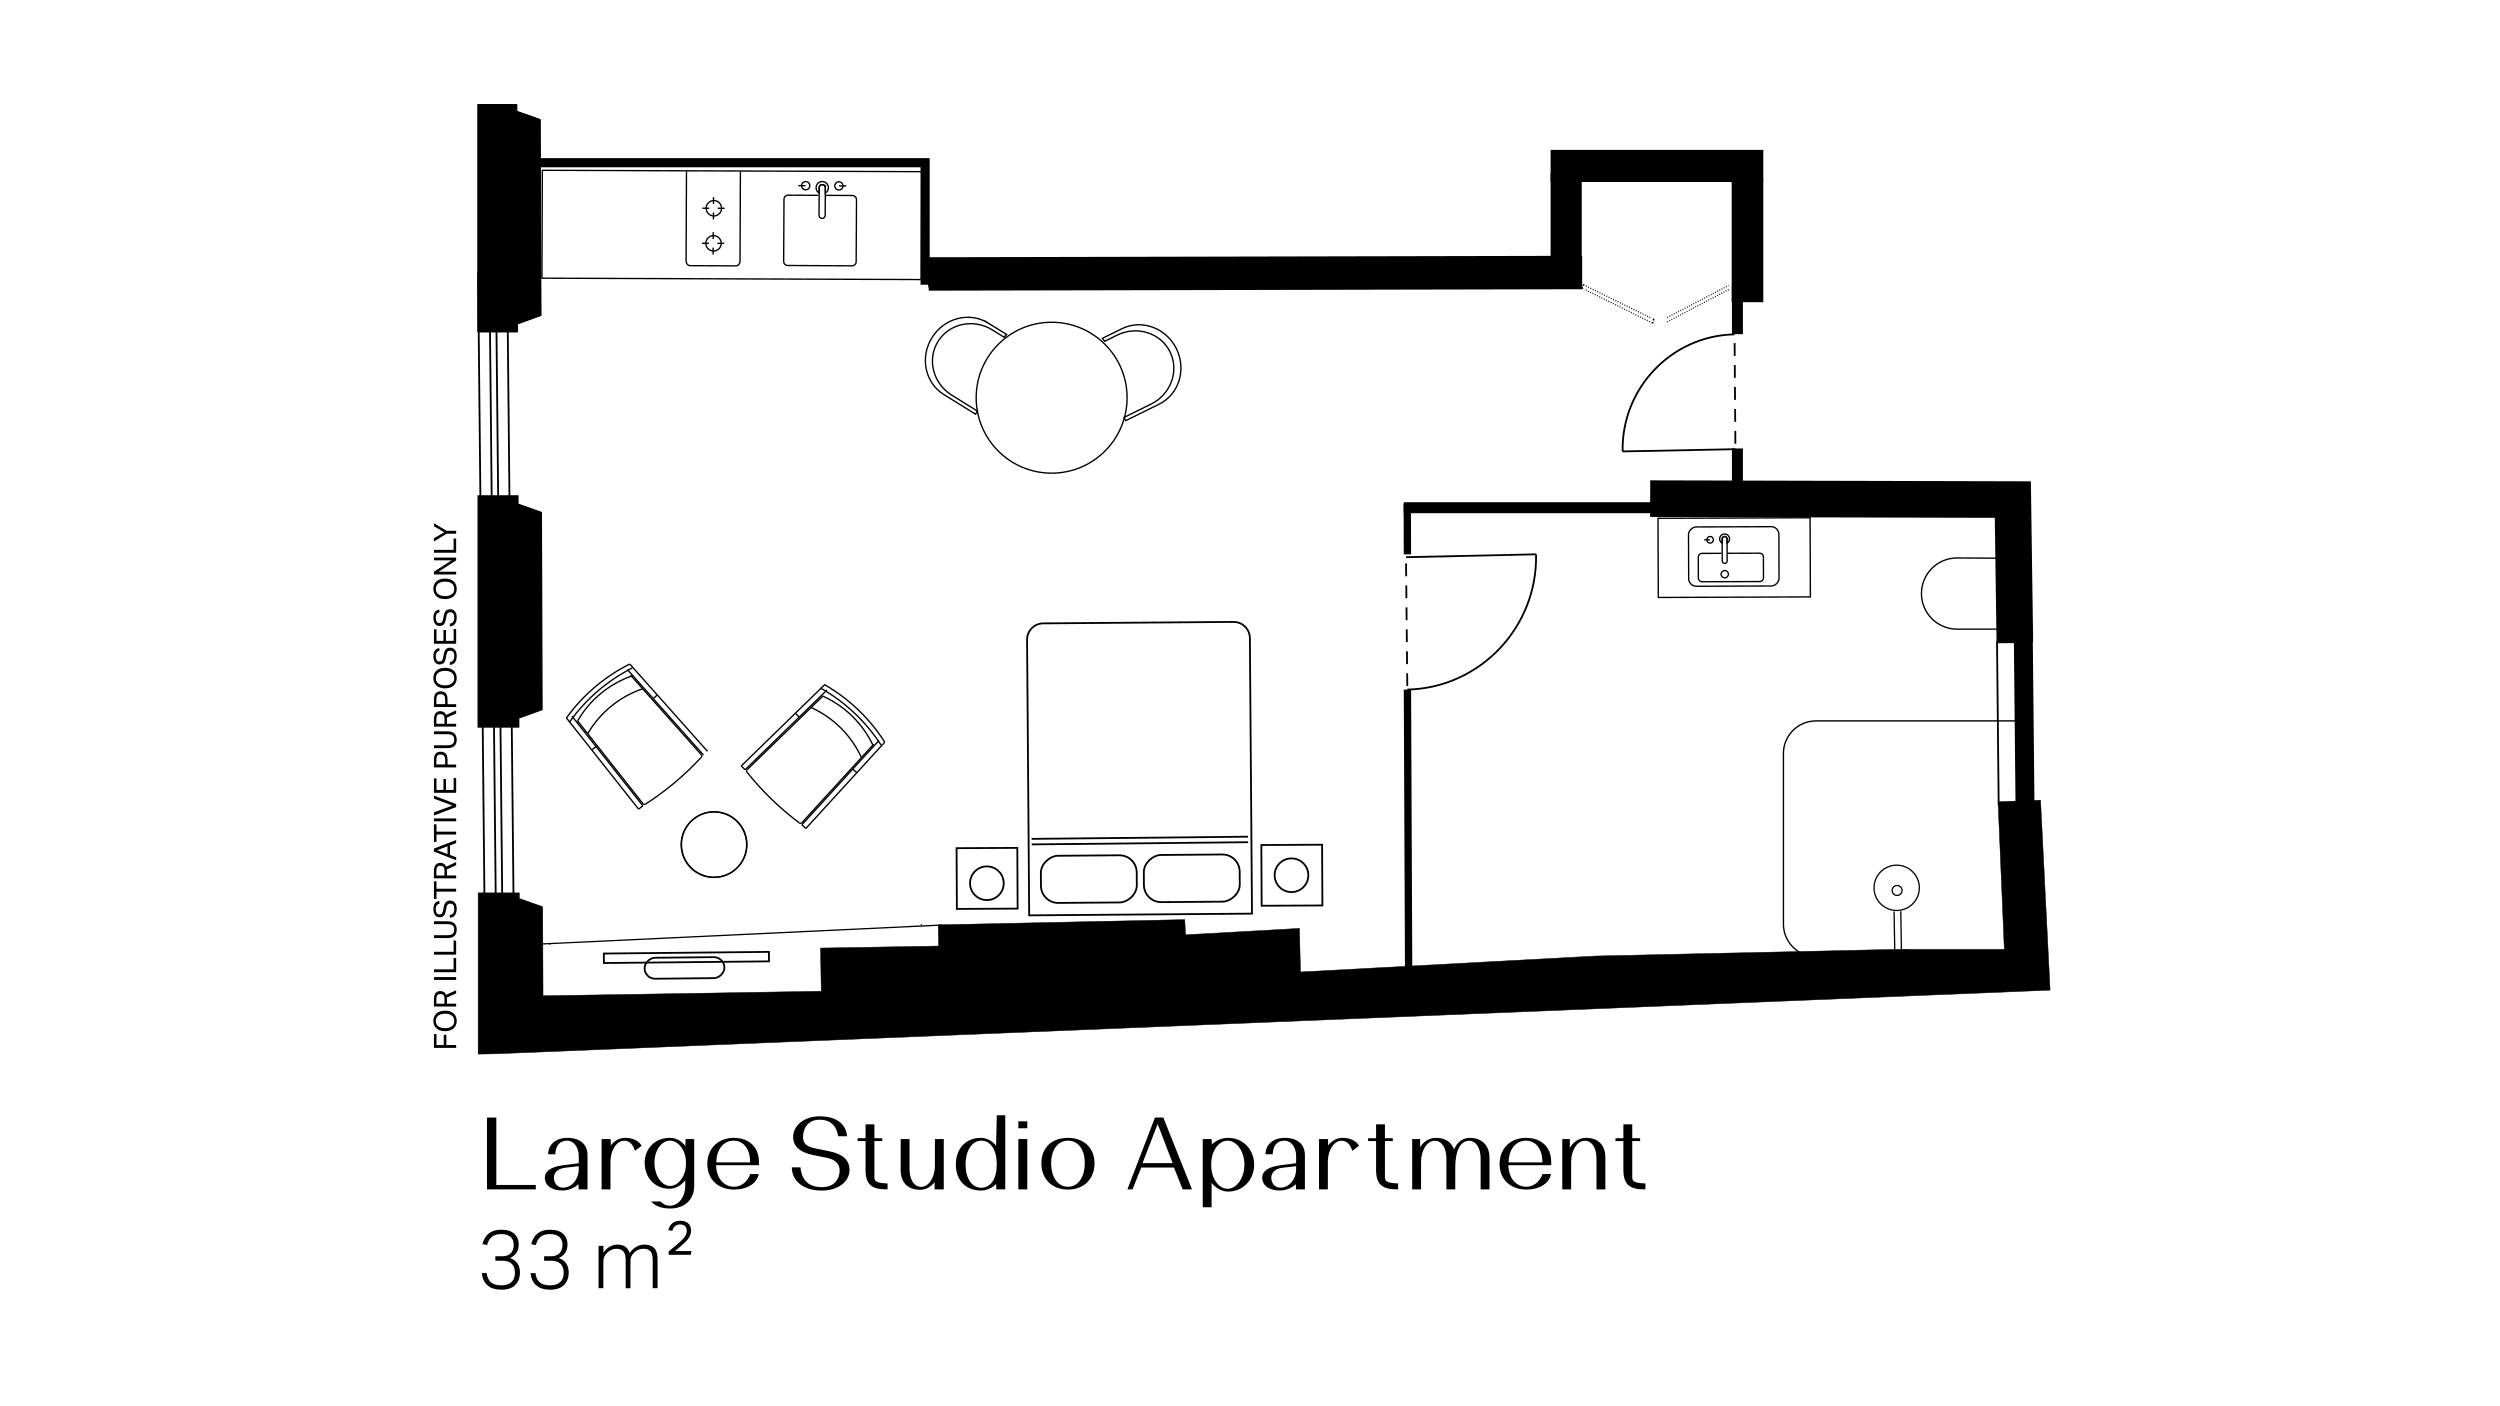 <?xml version="1.0" encoding="UTF-8"?><svg id="uuid-f3634e42-609a-4fa7-8ec8-e4b6e7fec905" xmlns="http://www.w3.org/2000/svg" viewBox="0 0 1366 768"><defs><style>.uuid-2afbb3a0-194e-49f1-a5c3-faeb1bbc6619{stroke-dasharray:0 0 .51 .87;}.uuid-2afbb3a0-194e-49f1-a5c3-faeb1bbc6619,.uuid-bc9e69e1-5909-482d-9add-fe514bc058cd,.uuid-632f022a-4a02-4a43-89a0-1342db89918c,.uuid-7764fdbc-9684-44c0-8c6b-357b58c95e13,.uuid-72419a7a-8ed9-4713-9c1d-ba36d0a07d62,.uuid-ab089e25-444d-4095-83d0-203012f18d76,.uuid-0bb41d0a-afd4-45f2-ae40-ca13b9e46150,.uuid-d8f22f8e-46a7-4593-b9f2-ef256a4c0d29,.uuid-b9e6b98b-3237-4fe0-8758-5103186234d8,.uuid-709da2a5-4532-4393-908f-488d46ee574f,.uuid-f74e9f46-abc5-4e9e-8fd3-14c0736898f1,.uuid-b44bc5cd-c24a-4b3a-8d15-47c265da7aad,.uuid-2c4932c7-c806-4dc9-a3b2-5c1b5c5562f7,.uuid-3d4dd370-e83f-4ce9-b950-ec1d36aa7d4c,.uuid-6d7fc7a8-df81-4849-b4f4-54adc2a0e4a3{stroke:#000;}.uuid-2afbb3a0-194e-49f1-a5c3-faeb1bbc6619,.uuid-bc9e69e1-5909-482d-9add-fe514bc058cd,.uuid-7764fdbc-9684-44c0-8c6b-357b58c95e13,.uuid-72419a7a-8ed9-4713-9c1d-ba36d0a07d62,.uuid-ab089e25-444d-4095-83d0-203012f18d76,.uuid-0bb41d0a-afd4-45f2-ae40-ca13b9e46150,.uuid-d8f22f8e-46a7-4593-b9f2-ef256a4c0d29,.uuid-b9e6b98b-3237-4fe0-8758-5103186234d8,.uuid-709da2a5-4532-4393-908f-488d46ee574f,.uuid-f74e9f46-abc5-4e9e-8fd3-14c0736898f1,.uuid-b44bc5cd-c24a-4b3a-8d15-47c265da7aad,.uuid-2c4932c7-c806-4dc9-a3b2-5c1b5c5562f7,.uuid-3d4dd370-e83f-4ce9-b950-ec1d36aa7d4c,.uuid-6d7fc7a8-df81-4849-b4f4-54adc2a0e4a3{fill:none;}.uuid-2afbb3a0-194e-49f1-a5c3-faeb1bbc6619,.uuid-7764fdbc-9684-44c0-8c6b-357b58c95e13,.uuid-ab089e25-444d-4095-83d0-203012f18d76,.uuid-0bb41d0a-afd4-45f2-ae40-ca13b9e46150,.uuid-d8f22f8e-46a7-4593-b9f2-ef256a4c0d29,.uuid-2c4932c7-c806-4dc9-a3b2-5c1b5c5562f7{stroke-width:.71px;}.uuid-2afbb3a0-194e-49f1-a5c3-faeb1bbc6619,.uuid-7764fdbc-9684-44c0-8c6b-357b58c95e13,.uuid-ab089e25-444d-4095-83d0-203012f18d76,.uuid-0bb41d0a-afd4-45f2-ae40-ca13b9e46150,.uuid-b44bc5cd-c24a-4b3a-8d15-47c265da7aad,.uuid-2c4932c7-c806-4dc9-a3b2-5c1b5c5562f7{stroke-linejoin:bevel;}.uuid-bc9e69e1-5909-482d-9add-fe514bc058cd{stroke-width:6px;}.uuid-bc9e69e1-5909-482d-9add-fe514bc058cd,.uuid-632f022a-4a02-4a43-89a0-1342db89918c,.uuid-72419a7a-8ed9-4713-9c1d-ba36d0a07d62,.uuid-d8f22f8e-46a7-4593-b9f2-ef256a4c0d29,.uuid-b9e6b98b-3237-4fe0-8758-5103186234d8,.uuid-709da2a5-4532-4393-908f-488d46ee574f,.uuid-f74e9f46-abc5-4e9e-8fd3-14c0736898f1,.uuid-3d4dd370-e83f-4ce9-b950-ec1d36aa7d4c,.uuid-6d7fc7a8-df81-4849-b4f4-54adc2a0e4a3{stroke-miterlimit:10;}.uuid-d3f43857-c498-4f7f-980b-a7943a50125f{fill:#8c734b;}.uuid-7764fdbc-9684-44c0-8c6b-357b58c95e13{stroke-dasharray:0 0 .49 .85;}.uuid-72419a7a-8ed9-4713-9c1d-ba36d0a07d62{stroke-width:5px;}.uuid-ab089e25-444d-4095-83d0-203012f18d76{stroke-dasharray:0 0 .51 .87;}.uuid-b9e6b98b-3237-4fe0-8758-5103186234d8{stroke-width:.75px;}.uuid-709da2a5-4532-4393-908f-488d46ee574f{stroke-width:20px;}.uuid-b44bc5cd-c24a-4b3a-8d15-47c265da7aad{stroke-width:4px;}.uuid-2c4932c7-c806-4dc9-a3b2-5c1b5c5562f7{stroke-dasharray:0 0 .49 .85;}.uuid-3d4dd370-e83f-4ce9-b950-ec1d36aa7d4c{stroke-width:.25px;}.uuid-6d7fc7a8-df81-4849-b4f4-54adc2a0e4a3{stroke-dasharray:0 0 0 0 0 0 7 5 7 5 7 5;}</style></defs><g><path d="m292.75,649.88h-26.67v-39.26h5.11v36.84h21.56v2.42Z"/><path d="m297.7,643.44c0-3.57,3.46-5.94,10.01-6.76l8.52-1.1v-3.85c0-4.84-2.69-8.47-6.32-8.47-4.01,0-6.27,2.58-6.49,7.42h-3.9c0-5.33,4.23-8.96,10.39-8.96,7.04,0,11.11,3.46,11.11,9.57v18.59h-4.89l-.05-2.86c-1.87,1.87-5.11,3.46-8.8,3.46-5.88,0-9.57-2.69-9.57-7.04Zm18.53-4.73v-1.49l-7.37.83c-4.67.55-6.21,3.19-6.21,5.44,0,2.58,1.54,5.44,5,5.44,4.73,0,8.58-4.56,8.58-10.23Z"/><path d="m341.04,623.31c-4.12,0-7.48,5.11-7.48,11.55v15.01h-4.84v-27.5h4.95l.06,3.52c1.65-2.2,4.34-4.18,7.97-4.18,4.07,0,7.37,1.65,8.91,4.34l-3.68,2.75c-1.16-3.68-3.13-5.5-5.88-5.5Z"/><path d="m366.01,658.79c4.73,0,8.41-4.67,8.41-10.89v-3.02c-1.87,2.42-5,4.67-8.52,4.67-7.97,0-13.64-5.94-13.64-14.24,0-7.86,5.77-13.58,13.64-13.58,4.12,0,6.93,2.14,8.58,4.51l.11-3.85h4.73v25.52c0,7.59-5.22,12.43-13.31,12.43-4.34,0-8.3-1.48-10.23-3.85h5.11c1.54,1.54,3.13,2.31,5.11,2.31Zm8.8-22.82v-.83c0-6.38-4.01-11.88-8.69-11.88s-8.52,5.22-8.52,12.04,3.79,12.7,8.52,12.7,8.69-5.61,8.69-12.04Z"/><path d="m414.57,641.52c-.93,5.06-6.32,8.47-13.36,8.47-8.85,0-14.74-5.61-14.74-13.97s5.77-14.3,14.41-14.3,13.8,5.28,13.8,13.14v1.81h-23.43c.17,7.04,4.18,11.77,9.95,11.77,3.79,0,7.26-2.75,8.74-6.93h4.62Zm-23.15-6.38h18.42c.11-7.15-3.46-11.88-8.96-11.88s-9.46,4.73-9.46,11.88Z"/><path d="m432.61,637.83h4.78c.66,7.2,4.62,10.83,11.71,10.83s9.68-4.73,9.68-9.24c0-3.52-2.47-5.88-6.87-6.76l-7.59-1.54c-7.31-1.48-10.94-4.78-10.94-9.9,0-6.43,6.27-11.27,14.46-11.27,8.91,0,14.46,4.01,14.96,10.89h-4.84c-.71-4.84-3.41-9.02-10.12-9.02s-9.07,5.11-9.07,9.4c0,3.63,1.98,5.28,6.71,6.27l7.81,1.59c7.31,1.48,10.89,4.84,10.89,10.23,0,6.54-6.54,11.22-15.07,11.22-9.9,0-16.22-4.84-16.5-12.7Z"/><path d="m484.97,646.63v3.24c-8.74.17-12.04-2.75-12.04-10.67v-15.73h-4.34v-1.54h4.34v-7.59h4.84v7.59h4.29v1.54h-4.29v19.8c0,1.87.66,3.19,7.2,3.35Z"/><path d="m515.66,649.88h-5v-3.96c-1.65,2.2-4.34,4.18-7.97,4.18-6.6,0-10.56-3.96-10.56-10.67v-17.05h4.84v16.39c0,5.83,2.53,9.73,6.38,9.73,4.12,0,7.48-5.11,7.48-11.55v-14.57h4.84v27.5Z"/><path d="m522.26,636.4c0-8.8,5.44-14.68,13.64-14.68,3.19,0,6.54,1.76,8.36,4.34l.39-16.66h4.62v40.47h-4.89l-.11-2.97c-1.92,2.2-5.28,3.63-8.36,3.63-8.19,0-13.64-5.66-13.64-14.13Zm5.33,0c0,7.53,3.46,12.59,8.63,12.59s8.41-5.06,8.41-12.59v-.33c0-7.7-3.35-12.81-8.41-12.81s-8.63,5.28-8.63,13.14Z"/><path d="m556.42,612.7h4.89v3.79h-4.89v-3.79Zm0,9.68h4.89v27.5h-4.89v-27.5Z"/><path d="m598.05,635.58c0,8.63-5.83,14.41-14.52,14.41s-14.52-5.77-14.52-14.41,5.83-13.86,14.52-13.86,14.52,5.55,14.52,13.86Zm-23.7,0c0,7.7,3.68,12.87,9.18,12.87s9.18-5.17,9.18-12.87-3.68-12.32-9.18-12.32-9.18,4.95-9.18,12.32Z"/><path d="m651.29,649.88h-5.06l-4.78-11.93h-17.87l-4.78,11.93h-2.8l15.07-39.26h4.56l15.67,39.26Zm-10.56-14.35l-8.19-21.39-8.25,21.39h16.44Z"/><path d="m685.28,636.4c0,8.3-6.16,14.68-14.19,14.68-3.85,0-7.26-2.31-9.07-4.84v13.42h-4.84v-37.29h4.89l.06,3.02c2.14-2.25,5.55-3.68,8.96-3.68,8.03,0,14.19,6.38,14.19,14.68Zm-5.33,0c0-7.2-4.18-13.14-9.18-13.14s-8.96,5.77-8.96,12.87v.6c0,7.09,4.01,12.81,8.96,12.81s9.18-5.94,9.18-13.14Z"/><path d="m689.68,643.44c0-3.57,3.46-5.94,10.01-6.76l8.52-1.1v-3.85c0-4.84-2.69-8.47-6.32-8.47-4.01,0-6.27,2.58-6.49,7.42h-3.9c0-5.33,4.23-8.96,10.39-8.96,7.04,0,11.11,3.46,11.11,9.57v18.59h-4.89l-.05-2.86c-1.87,1.87-5.11,3.46-8.8,3.46-5.88,0-9.57-2.69-9.57-7.04Zm18.53-4.73v-1.49l-7.37.83c-4.67.55-6.21,3.19-6.21,5.44,0,2.58,1.54,5.44,5,5.44,4.73,0,8.58-4.56,8.58-10.23Z"/><path d="m733.02,623.31c-4.12,0-7.48,5.11-7.48,11.55v15.01h-4.84v-27.5h4.95l.05,3.52c1.65-2.2,4.34-4.18,7.97-4.18,4.07,0,7.37,1.65,8.91,4.34l-3.68,2.75c-1.16-3.68-3.13-5.5-5.88-5.5Z"/><path d="m763.93,646.63v3.24c-8.74.17-12.04-2.75-12.04-10.67v-15.73h-4.34v-1.54h4.34v-7.59h4.84v7.59h4.29v1.54h-4.29v19.8c0,1.87.66,3.19,7.2,3.35Z"/><path d="m813.86,632.39v17.49h-4.84v-16.83c0-5.83-2.53-9.73-6.38-9.73-2.47,0-7.48,1.81-7.48,14.85v11.71h-4.84v-16.83c0-5.83-2.53-9.73-6.38-9.73-4.12,0-7.48,5.11-7.48,11.55v15.01h-4.84v-27.5h4.34v4.45c1.49-2.53,4.46-5.11,8.63-5.11,5.06,0,8.52,2.31,9.9,6.38,1.32-3.08,3.79-6.38,8.8-6.38,6.05,0,10.56,3.96,10.56,10.67Z"/><path d="m847.47,641.52c-.94,5.06-6.32,8.47-13.36,8.47-8.85,0-14.74-5.61-14.74-13.97s5.77-14.3,14.41-14.3,13.8,5.28,13.8,13.14v1.81h-23.43c.17,7.04,4.18,11.77,9.95,11.77,3.79,0,7.26-2.75,8.74-6.93h4.62Zm-23.15-6.38h18.42c.11-7.15-3.46-11.88-8.96-11.88s-9.46,4.73-9.46,11.88Z"/><path d="m857.76,622.38v4.89c1.38-2.64,4.46-5.55,8.85-5.55,6.6,0,10.56,3.96,10.56,10.67v17.49h-4.84v-16.83c0-5.83-2.53-9.73-6.38-9.73-4.12,0-7.48,5.11-7.48,11.55v15.01h-4.84v-27.5h4.12Z"/><path d="m899.06,646.63v3.24c-8.74.17-12.04-2.75-12.04-10.67v-15.73h-4.34v-1.54h4.34v-7.59h4.84v7.59h4.29v1.54h-4.29v19.8c0,1.87.66,3.19,7.2,3.35Z"/><path d="m281.57,702.1c-1.7,1.73-4.21,2.59-7.54,2.59-2.49,0-4.52-.43-6.08-1.3-1.56-.87-2.71-2-3.44-3.38-.74-1.38-1.13-2.85-1.19-4.41h2.61c.24,2.19,1,3.86,2.27,5,1.27,1.14,3.19,1.71,5.74,1.71,2.4,0,4.24-.59,5.51-1.78,1.27-1.18,1.91-2.89,1.91-5.11s-.61-3.87-1.82-4.95c-1.21-1.08-2.9-1.62-5.06-1.62h-3.82v-2.43h3.92c1.89,0,3.38-.55,4.48-1.64s1.64-2.62,1.64-4.57-.58-3.34-1.73-4.37c-1.16-1.02-2.84-1.53-5.06-1.53s-3.93.49-5.13,1.46c-1.2.98-2.09,2.48-2.65,4.52l-2.48-.45c.33-1.5.91-2.85,1.73-4.05.82-1.2,1.94-2.14,3.35-2.83,1.41-.69,3.16-1.04,5.27-1.04,3.12,0,5.47.75,7.06,2.25,1.59,1.5,2.38,3.42,2.38,5.76,0,1.83-.41,3.36-1.24,4.59-.83,1.23-2,2.19-3.53,2.88,1.8.63,3.16,1.61,4.07,2.95.91,1.33,1.37,2.98,1.37,4.93,0,2.82-.85,5.09-2.54,6.82Z"/><path d="m308.21,702.1c-1.7,1.73-4.21,2.59-7.54,2.59-2.49,0-4.52-.43-6.08-1.3-1.56-.87-2.71-2-3.44-3.38-.74-1.38-1.13-2.85-1.19-4.41h2.61c.24,2.19,1,3.86,2.27,5,1.27,1.14,3.19,1.71,5.74,1.71,2.4,0,4.24-.59,5.51-1.78,1.27-1.18,1.91-2.89,1.91-5.11s-.61-3.87-1.82-4.95c-1.21-1.08-2.9-1.62-5.06-1.62h-3.82v-2.43h3.92c1.89,0,3.38-.55,4.48-1.64s1.64-2.62,1.64-4.57-.58-3.34-1.73-4.37c-1.16-1.02-2.84-1.53-5.06-1.53s-3.93.49-5.13,1.46c-1.2.98-2.09,2.48-2.65,4.52l-2.48-.45c.33-1.5.91-2.85,1.73-4.05.82-1.2,1.94-2.14,3.35-2.83,1.41-.69,3.16-1.04,5.27-1.04,3.12,0,5.47.75,7.06,2.25,1.59,1.5,2.38,3.42,2.38,5.76,0,1.83-.41,3.36-1.24,4.59-.83,1.23-2,2.19-3.53,2.88,1.8.63,3.16,1.61,4.07,2.95.91,1.33,1.37,2.98,1.37,4.93,0,2.82-.85,5.09-2.54,6.82Z"/><path d="m327.08,680.75h2.61v3.69c1.02-1.44,2.2-2.53,3.53-3.28,1.33-.75,2.72-1.12,4.16-1.12,3.51,0,5.73,1.54,6.66,4.63,1.02-1.5,2.23-2.65,3.64-3.44s2.91-1.19,4.5-1.19c2.31,0,4.07.65,5.29,1.93,1.22,1.29,1.82,3.27,1.82,5.94v15.97h-2.66v-15.39c0-2.25-.41-3.84-1.24-4.77-.83-.93-2.08-1.39-3.76-1.39-.9,0-1.8.17-2.7.5s-1.74.88-2.52,1.67c-.66.66-1.15,1.33-1.46,2s-.47,1.63-.47,2.86v14.54h-2.61v-15.39c0-2.19-.42-3.76-1.26-4.73-.84-.96-2.09-1.44-3.73-1.44-1.98,0-3.72.76-5.22,2.29-.6.63-1.08,1.3-1.44,2-.36.71-.54,1.76-.54,3.17v14.08h-2.61v-23.13Z"/><path d="m371.72,667.02c1.83,0,3.27.48,4.32,1.44,1.05.96,1.57,2.25,1.57,3.87,0,.96-.17,1.87-.52,2.72-.35.85-.92,1.75-1.73,2.68-.81.93-1.95,2.01-3.42,3.24-.45.39-.94.8-1.46,1.24-.53.44-1.1.89-1.73,1.37h9.09l-.4,2.03h-12.1v-1.85c.81-.66,1.63-1.33,2.45-2.02s1.63-1.35,2.41-1.98c1.32-1.14,2.35-2.11,3.08-2.9.73-.79,1.24-1.53,1.53-2.21s.43-1.39.43-2.14c0-1.11-.31-1.96-.92-2.56-.62-.6-1.49-.9-2.63-.9-2.28,0-3.72,1.16-4.32,3.46l-2.21-.36c.9-3.42,3.09-5.13,6.57-5.13Z"/></g><g><rect x="946.19" y="98.13" width="17.27" height="67"/><rect x="847.25" y="94.73" width="17.01" height="48.42"/><rect x="847.25" y="81.9" width="116.21" height="17.54"/><polyline class="uuid-632f022a-4a02-4a43-89a0-1342db89918c" points="507.52 158.33 864 157.54 864 140.27 514.32 141.05 504.64 141.05"/><polygon points="261.26 270.95 261.26 397.25 283.43 397.25 283.41 392.34 296.17 387.72 295.79 279.99 283 275.46 282.99 270.95 261.26 270.95"/><polygon class="uuid-d8f22f8e-46a7-4593-b9f2-ef256a4c0d29" points="261.26 270.95 261.26 397.25 283.43 397.25 283.41 392.34 296.17 387.72 295.79 279.99 283 275.46 282.99 270.95 261.26 270.95"/><polygon points="261.26 487.88 261.26 575.96 270.89 575.79 1120.17 541.01 1114.96 437.21 1091.74 438.09 1095.16 518.64 1040.28 518.63 929.73 521.08 872.02 522.36 817.66 525.3 710.57 531.09 710.02 507.28 647.77 510.77 647.34 502.48 590.53 503.68 512.63 505.33 512.87 516.91 448.34 518.02 448.74 541.62 296.71 544.1 296.54 495.46 283.76 490.92 283.75 487.88 261.26 487.88"/><polygon class="uuid-3d4dd370-e83f-4ce9-b950-ec1d36aa7d4c" points="261.26 487.88 261.26 575.96 270.89 575.79 1120.17 541.01 1114.96 437.21 1091.74 438.09 1095.58 528.62 1040.28 518.63 929.73 521.08 872.02 522.36 817.66 525.3 710.57 531.09 710.02 507.28 647.77 510.77 647.34 502.48 590.53 503.68 512.63 505.33 512.87 516.91 448.34 518.02 448.74 541.62 296.71 544.1 296.54 495.46 283.76 490.92 283.75 487.88 261.26 487.88"/><line class="uuid-2afbb3a0-194e-49f1-a5c3-faeb1bbc6619" x1="901.66" y1="173.55" x2="866.46" y2="156.21"/><line class="uuid-ab089e25-444d-4095-83d0-203012f18d76" x1="866.42" y1="158.44" x2="901.72" y2="175.91"/><path class="uuid-0bb41d0a-afd4-45f2-ae40-ca13b9e46150" d="m903.46,175.16l.2-.62-.59-.29m-37.32-18.39l-.59-.29-.25.61m-.26.66l-.25.61.59.29m37.43,18.52l.59.29.2-.62"/><line class="uuid-7764fdbc-9684-44c0-8c6b-357b58c95e13" x1="911" y1="173.51" x2="944.47" y2="155.98"/><line class="uuid-2c4932c7-c806-4dc9-a3b2-5c1b5c5562f7" x1="944.56" y1="158.21" x2="910.96" y2="175.87"/><line class="uuid-0bb41d0a-afd4-45f2-ae40-ca13b9e46150" x1="514.29" y1="505.46" x2="295.78" y2="515.79"/><path class="uuid-0bb41d0a-afd4-45f2-ae40-ca13b9e46150" d="m503.74,505.34l-.65.03m-202.39,10.45l-.65.03"/><line class="uuid-b9e6b98b-3237-4fe0-8758-5103186234d8" x1="438.13" y1="450.66" x2="440.32" y2="452.67"/><line class="uuid-b9e6b98b-3237-4fe0-8758-5103186234d8" x1="440.32" y1="452.67" x2="483.39" y2="405.57"/><line class="uuid-b9e6b98b-3237-4fe0-8758-5103186234d8" x1="438.13" y1="450.66" x2="480.27" y2="404.56"/><line class="uuid-b9e6b98b-3237-4fe0-8758-5103186234d8" x1="468.16" y1="422.22" x2="465.96" y2="420.21"/><line class="uuid-b9e6b98b-3237-4fe0-8758-5103186234d8" x1="405.04" y1="418.48" x2="450.76" y2="373.95"/><line class="uuid-b9e6b98b-3237-4fe0-8758-5103186234d8" x1="407.12" y1="420.61" x2="451.86" y2="377.03"/><line class="uuid-b9e6b98b-3237-4fe0-8758-5103186234d8" x1="434.59" y1="389.7" x2="436.67" y2="391.83"/><line class="uuid-b9e6b98b-3237-4fe0-8758-5103186234d8" x1="407.12" y1="420.61" x2="405.04" y2="418.48"/><path class="uuid-b9e6b98b-3237-4fe0-8758-5103186234d8" d="m436.71,449.61c-10.63-7.96-20.2-17.24-28.5-27.62"/><line class="uuid-b9e6b98b-3237-4fe0-8758-5103186234d8" x1="408.3" y1="420.5" x2="449.9" y2="380.07"/><line class="uuid-b9e6b98b-3237-4fe0-8758-5103186234d8" x1="438.2" y1="449.47" x2="477.37" y2="406.63"/><g><path class="uuid-b9e6b98b-3237-4fe0-8758-5103186234d8" d="m438.2,449.47c-.39.42-1.03.48-1.49.14"/><path class="uuid-b9e6b98b-3237-4fe0-8758-5103186234d8" d="m408.21,421.99c-.36-.45-.32-1.1.09-1.5"/><path class="uuid-b9e6b98b-3237-4fe0-8758-5103186234d8" d="m481.42,407.12c-8.36-12.95-19.75-23.66-33.18-31.22"/><path class="uuid-b9e6b98b-3237-4fe0-8758-5103186234d8" d="m450.62,374.15c13.32,7.67,24.58,18.44,32.83,31.41"/></g><line class="uuid-0bb41d0a-afd4-45f2-ae40-ca13b9e46150" x1="1034.94" y1="497.99" x2="1035.43" y2="527.99"/><line class="uuid-0bb41d0a-afd4-45f2-ae40-ca13b9e46150" x1="1038.59" y1="497.93" x2="1039.08" y2="527.93"/><path class="uuid-0bb41d0a-afd4-45f2-ae40-ca13b9e46150" d="m1033.86,486.6c.02,1.5,1.26,2.7,2.76,2.67,1.5-.02,2.7-1.26,2.68-2.76-.02-1.5-1.26-2.7-2.77-2.68-1.5.03-2.7,1.26-2.67,2.77"/><line class="uuid-b44bc5cd-c24a-4b3a-8d15-47c265da7aad" x1="769.69" y1="532.99" x2="769.02" y2="376.79"/><line class="uuid-b44bc5cd-c24a-4b3a-8d15-47c265da7aad" x1="768.92" y1="275.7" x2="769.02" y2="302.9"/><polygon class="uuid-d3f43857-c498-4f7f-980b-a7943a50125f" points="261.26 57.27 261.26 181.21 282.67 181.21 282.66 176.87 295.42 172.25 295.04 65.45 282.25 60.92 282.24 57.27 261.26 57.27"/><polygon class="uuid-0bb41d0a-afd4-45f2-ae40-ca13b9e46150" points="261.26 57.27 261.26 181.21 282.67 181.21 282.66 176.87 295.42 172.25 295.04 65.45 282.25 60.92 282.24 57.27 261.26 57.27"/><polygon points="261.26 57.27 261.26 181.2 282.67 181.2 282.65 176.87 295.42 172.25 295.04 65.45 282.26 60.92 282.24 57.27 261.26 57.27"/><polygon class="uuid-d8f22f8e-46a7-4593-b9f2-ef256a4c0d29" points="261.26 57.27 261.26 181.2 282.67 181.2 282.65 176.87 295.42 172.25 295.04 65.45 282.26 60.92 282.24 57.27 261.26 57.27"/><path class="uuid-b9e6b98b-3237-4fe0-8758-5103186234d8" d="m477.3,407.86c-5.55-12.12-15.29-21.83-27.42-27.36"/><path class="uuid-b9e6b98b-3237-4fe0-8758-5103186234d8" d="m470.72,413.98c-5.55-12.12-15.29-21.83-27.42-27.36"/><g><path d="m237.11,572.57v-7.53h1.38v5.97h3.98v-5.59h1.41v5.59h5.37v1.56h-12.14Z"/><path d="m246.62,552.93c.96.46,1.69,1.11,2.18,1.95s.75,1.82.75,2.94-.25,2.07-.74,2.92c-.49.84-1.21,1.5-2.16,1.97-.95.47-2.1.71-3.46.71s-2.52-.24-3.47-.71c-.95-.48-1.68-1.14-2.18-1.98-.5-.84-.75-1.81-.75-2.9s.25-2.08.74-2.92c.49-.83,1.21-1.48,2.15-1.96.94-.47,2.09-.71,3.45-.71s2.52.23,3.48.69Zm1.57,4.89c0-1.29-.46-2.27-1.37-2.94-.91-.67-2.13-1-3.65-1-1.01,0-1.89.15-2.64.45-.75.3-1.33.74-1.75,1.33-.42.58-.63,1.31-.63,2.17s.21,1.6.63,2.19c.42.59,1,1.03,1.75,1.33.75.29,1.63.44,2.64.44,1.52,0,2.73-.33,3.65-.99s1.37-1.65,1.37-2.97Z"/><path d="m237.11,549.98v-3.98c0-.91.1-1.65.3-2.24.2-.58.46-1.04.8-1.36.33-.32.7-.55,1.1-.68.4-.13.81-.2,1.23-.2.77,0,1.43.16,1.97.49s.97.86,1.27,1.58l5.46-2.55v1.75l-5.08,2.29c.03.32.05.63.05.93v2.4h5.03v1.55h-12.14Zm5.76-4.13c0-.73-.09-1.28-.28-1.67s-.45-.66-.8-.82c-.35-.15-.75-.23-1.22-.23s-.84.08-1.16.25c-.32.17-.56.46-.73.88-.17.42-.25,1.01-.25,1.79v2.38h4.44v-2.58Z"/><path d="m237.11,535.44v-1.56h12.14v1.56h-12.14Z"/><path d="m237.11,531.19v-1.56h10.74v-6.29l1.39.24v7.62h-12.14Z"/><path d="m237.11,521.64v-1.56h10.74v-6.29l1.39.24v7.62h-12.14Z"/><path d="m244.43,511c1.25,0,2.18-.24,2.81-.71.63-.48.94-1.25.94-2.33s-.31-1.89-.94-2.34-1.57-.67-2.81-.67h-7.33v-1.56h7.33c1.8,0,3.11.41,3.91,1.21.8.81,1.21,1.94,1.21,3.38s-.41,2.59-1.22,3.39-2.14,1.2-3.96,1.2h-7.26v-1.56h7.33Z"/><path d="m245.79,501.51v-1.56c.84-.14,1.45-.47,1.84-1.01.39-.54.58-1.34.58-2.41,0-.71-.1-1.28-.3-1.68s-.46-.69-.8-.86c-.33-.16-.7-.25-1.1-.25-.32,0-.61.06-.89.17-.28.11-.52.33-.73.65-.21.32-.37.78-.47,1.39l-.27,1.53c-.15.79-.35,1.47-.6,2.03-.26.56-.61.99-1.08,1.28s-1.07.44-1.82.44-1.37-.2-1.87-.6c-.5-.4-.87-.93-1.11-1.61-.24-.67-.37-1.43-.37-2.27s.09-1.48.26-2.01c.18-.54.41-.97.71-1.31s.64-.59,1.01-.78c.37-.19.76-.32,1.16-.4l.29,1.46c-.46.12-.85.3-1.16.52s-.55.53-.71.92c-.16.39-.24.92-.24,1.57,0,.74.09,1.32.26,1.74s.41.73.71.91c.29.18.63.27,1,.27.59,0,1.04-.16,1.34-.49.31-.32.54-.9.7-1.74l.31-1.7c.23-1.26.62-2.18,1.17-2.77s1.37-.88,2.43-.88c.65,0,1.23.16,1.76.49.53.33.95.82,1.27,1.48.32.66.48,1.48.48,2.48,0,1.43-.3,2.58-.89,3.47-.6.88-1.55,1.39-2.86,1.51Z"/><path d="m238.5,487.18v4.01h-1.39v-9.61h1.39v4.03h10.74v1.56h-10.74Z"/><path d="m237.11,479.94v-3.98c0-.91.1-1.65.3-2.24.2-.58.46-1.04.8-1.36.33-.32.7-.55,1.1-.68.4-.13.81-.2,1.23-.2.77,0,1.43.16,1.97.49s.97.86,1.27,1.58l5.46-2.55v1.75l-5.08,2.29c.03.32.05.63.05.93v2.4h5.03v1.55h-12.14Zm5.76-4.13c0-.73-.09-1.28-.28-1.67s-.45-.66-.8-.82c-.35-.15-.75-.23-1.22-.23s-.84.08-1.16.25c-.32.17-.56.46-.73.88-.17.42-.25,1.01-.25,1.79v2.38h4.44v-2.58Z"/><path d="m237.11,465.32v-1.65l12.14-4.71v1.7l-3.38,1.28v5.2l3.38,1.27v1.63l-12.14-4.73Zm7.4-2.91l-5.61,2.14,5.61,2.11v-4.25Z"/><path d="m238.5,455.99v4.01h-1.39v-9.61h1.39v4.03h10.74v1.56h-10.74Z"/><path d="m237.11,448.75v-1.56h12.14v1.56h-12.14Z"/><path d="m237.11,445.62v-1.77l10.1-3.69-10.1-3.76v-1.68l12.14,4.66v1.58l-12.14,4.66Z"/><path d="m237.11,433.17v-7.85h1.38v6.29h3.81v-5.95h1.39v5.95h4.18v-6.61l1.38.25v7.92h-12.14Z"/><path d="m237.11,419.29v-4.06c0-.91.1-1.65.29-2.23.19-.58.46-1.03.79-1.37.33-.33.72-.57,1.15-.7.43-.13.89-.2,1.38-.2s1,.07,1.46.2c.46.14.87.37,1.22.71.35.33.63.79.83,1.38s.31,1.32.31,2.2v2.52h4.71v1.55h-12.14Zm6.1-4.05c0-.79-.1-1.4-.3-1.83-.2-.42-.48-.72-.85-.88-.37-.16-.8-.24-1.3-.24s-.95.08-1.3.25c-.35.17-.6.47-.77.9s-.25,1.03-.25,1.8v2.48h4.78v-2.5Z"/><path d="m244.43,407.22c1.25,0,2.18-.24,2.81-.71.63-.48.94-1.25.94-2.33s-.31-1.89-.94-2.34-1.57-.67-2.81-.67h-7.33v-1.56h7.33c1.8,0,3.11.41,3.91,1.21.8.81,1.21,1.94,1.21,3.38s-.41,2.59-1.22,3.39-2.14,1.2-3.96,1.2h-7.26v-1.56h7.33Z"/><path d="m237.11,397.05v-3.98c0-.91.1-1.65.3-2.24.2-.58.46-1.04.8-1.36.33-.32.7-.55,1.1-.68.4-.13.81-.2,1.23-.2.77,0,1.43.16,1.97.49s.97.86,1.27,1.58l5.46-2.55v1.75l-5.08,2.29c.03.32.05.63.05.93v2.4h5.03v1.55h-12.14Zm5.76-4.13c0-.73-.09-1.28-.28-1.67s-.45-.66-.8-.82c-.35-.15-.75-.23-1.22-.23s-.84.08-1.16.25c-.32.17-.56.46-.73.88-.17.42-.25,1.01-.25,1.79v2.38h4.44v-2.58Z"/><path d="m237.11,386.31v-4.06c0-.91.1-1.65.29-2.23.19-.58.46-1.03.79-1.37.33-.33.72-.57,1.15-.7.43-.13.89-.2,1.38-.2s1,.07,1.46.2c.46.14.87.37,1.22.71.35.33.63.79.83,1.38s.31,1.32.31,2.2v2.52h4.71v1.55h-12.14Zm6.1-4.05c0-.79-.1-1.4-.3-1.83-.2-.42-.48-.72-.85-.88-.37-.16-.8-.24-1.3-.24s-.95.08-1.3.25c-.35.17-.6.47-.77.9s-.25,1.03-.25,1.8v2.48h4.78v-2.5Z"/><path d="m246.62,365.61c.96.46,1.69,1.11,2.18,1.95s.75,1.82.75,2.94-.25,2.07-.74,2.92c-.49.84-1.21,1.5-2.16,1.97-.95.47-2.1.71-3.46.71s-2.52-.24-3.47-.71c-.95-.48-1.68-1.14-2.18-1.98-.5-.84-.75-1.81-.75-2.9s.25-2.08.74-2.92c.49-.83,1.21-1.48,2.15-1.96.94-.47,2.09-.71,3.45-.71s2.52.23,3.48.69Zm1.57,4.89c0-1.29-.46-2.27-1.37-2.94-.91-.67-2.13-1-3.65-1-1.01,0-1.89.15-2.64.45-.75.3-1.33.74-1.75,1.33-.42.58-.63,1.31-.63,2.17s.21,1.6.63,2.19c.42.59,1,1.03,1.75,1.33.75.29,1.63.44,2.64.44,1.52,0,2.73-.33,3.65-.99s1.37-1.65,1.37-2.97Z"/><path d="m245.79,363.34v-1.56c.84-.14,1.45-.47,1.84-1.01.39-.54.58-1.34.58-2.41,0-.71-.1-1.28-.3-1.68s-.46-.69-.8-.86c-.33-.16-.7-.25-1.1-.25-.32,0-.61.06-.89.17-.28.11-.52.33-.73.65-.21.32-.37.78-.47,1.39l-.27,1.53c-.15.79-.35,1.47-.6,2.03-.26.56-.61.99-1.08,1.28s-1.07.44-1.82.44-1.37-.2-1.87-.6c-.5-.4-.87-.93-1.11-1.61-.24-.67-.37-1.43-.37-2.27s.09-1.48.26-2.01c.18-.54.41-.97.71-1.31s.64-.59,1.01-.78c.37-.19.76-.32,1.16-.4l.29,1.46c-.46.12-.85.3-1.16.52s-.55.53-.71.92c-.16.39-.24.92-.24,1.57,0,.74.09,1.32.26,1.74s.41.73.71.91c.29.18.63.27,1,.27.59,0,1.04-.16,1.34-.49.31-.32.54-.9.7-1.74l.31-1.7c.23-1.26.62-2.18,1.17-2.77s1.37-.88,2.43-.88c.65,0,1.23.16,1.76.49.53.33.95.82,1.27,1.48.32.66.48,1.48.48,2.48,0,1.43-.3,2.58-.89,3.47-.6.88-1.55,1.39-2.86,1.51Z"/><path d="m237.11,351.73v-7.85h1.38v6.29h3.81v-5.95h1.39v5.95h4.18v-6.61l1.38.25v7.92h-12.14Z"/><path d="m245.79,342.31v-1.56c.84-.14,1.45-.47,1.84-1.01.39-.54.58-1.34.58-2.41,0-.71-.1-1.28-.3-1.68s-.46-.69-.8-.86c-.33-.16-.7-.25-1.1-.25-.32,0-.61.06-.89.17-.28.11-.52.33-.73.65-.21.32-.37.78-.47,1.39l-.27,1.53c-.15.79-.35,1.47-.6,2.03-.26.56-.61.99-1.08,1.28s-1.07.44-1.82.44-1.37-.2-1.87-.6c-.5-.4-.87-.93-1.11-1.61-.24-.67-.37-1.43-.37-2.27s.09-1.48.26-2.01c.18-.54.41-.97.71-1.31s.64-.59,1.01-.78c.37-.19.76-.32,1.16-.4l.29,1.46c-.46.12-.85.3-1.16.52s-.55.53-.71.92c-.16.39-.24.92-.24,1.57,0,.74.09,1.32.26,1.74s.41.73.71.91c.29.18.63.27,1,.27.59,0,1.04-.16,1.34-.49.31-.32.54-.9.7-1.74l.31-1.7c.23-1.26.62-2.18,1.17-2.77s1.37-.88,2.43-.88c.65,0,1.23.16,1.76.49.53.33.95.82,1.27,1.48.32.66.48,1.48.48,2.48,0,1.43-.3,2.58-.89,3.47-.6.88-1.55,1.39-2.86,1.51Z"/><path d="m246.62,316.85c.96.46,1.69,1.11,2.18,1.95s.75,1.82.75,2.94-.25,2.07-.74,2.92c-.49.84-1.21,1.5-2.16,1.97-.95.47-2.1.71-3.46.71s-2.52-.24-3.47-.71c-.95-.48-1.68-1.14-2.18-1.98-.5-.84-.75-1.81-.75-2.9s.25-2.08.74-2.92c.49-.83,1.21-1.48,2.15-1.96.94-.47,2.09-.71,3.45-.71s2.52.23,3.48.69Zm1.57,4.89c0-1.29-.46-2.27-1.37-2.94-.91-.67-2.13-1-3.65-1-1.01,0-1.89.15-2.64.45-.75.3-1.33.74-1.75,1.33-.42.58-.63,1.31-.63,2.17s.21,1.6.63,2.19c.42.59,1,1.03,1.75,1.33.75.29,1.63.44,2.64.44,1.52,0,2.73-.33,3.65-.99s1.37-1.65,1.37-2.97Z"/><path d="m237.11,313.9v-1.55l9.64-6.17h-9.64v-1.51h12.14v1.5l-9.59,6.22h9.59v1.51h-12.14Z"/><path d="m237.11,301.99v-1.56h10.74v-6.29l1.39.24v7.62h-12.14Z"/><path d="m237.11,295.85v-1.8l5.63-3.21-5.63-3.3v-1.65l6.97,4.15h5.17v1.58h-5.15l-6.99,4.23Z"/></g><rect class="uuid-b9e6b98b-3237-4fe0-8758-5103186234d8" x="370.41" y="19.26" width="58.95" height="207.29" transform="translate(275.5 522.33) rotate(-89.79)"/><g><line class="uuid-b9e6b98b-3237-4fe0-8758-5103186234d8" x1="383.56" y1="132.93" x2="387.35" y2="132.94"/><line class="uuid-b9e6b98b-3237-4fe0-8758-5103186234d8" x1="391.98" y1="132.96" x2="395.77" y2="132.98"/><line class="uuid-b9e6b98b-3237-4fe0-8758-5103186234d8" x1="389.64" y1="139.06" x2="389.66" y2="135.27"/><line class="uuid-b9e6b98b-3237-4fe0-8758-5103186234d8" x1="389.68" y1="130.64" x2="389.69" y2="126.85"/><circle class="uuid-b9e6b98b-3237-4fe0-8758-5103186234d8" cx="389.88" cy="132.96" r="4.21"/></g><path class="uuid-b9e6b98b-3237-4fe0-8758-5103186234d8" d="m375.09,93.59l-.2,48.89c0,1.47.96,2.67,2.15,2.68l25.14.11c1.19,0,2.16-1.19,2.17-2.66l.2-48.89"/><g><path class="uuid-b9e6b98b-3237-4fe0-8758-5103186234d8" d="m447.06,106.73l-16.42-.09c-1.25,0-2.26,1-2.27,2.24l-.18,33.91c0,1.25.99,2.27,2.25,2.27l35.1.19c1.25,0,2.27-1,2.27-2.25l.18-33.91c0-1.25-1-2.26-2.25-2.27l-14.76-.08"/><path class="uuid-b9e6b98b-3237-4fe0-8758-5103186234d8" d="m449.84,100.98c.7.23,1.13.94,1.13,1.67l-.02,2.84-.07,12.09c0,.74-.44,1.44-1.14,1.66-1.16.36-2.23-.5-2.22-1.62l.07-12.15.02-2.91c0-1.11,1.08-1.96,2.24-1.58Z"/><path class="uuid-b9e6b98b-3237-4fe0-8758-5103186234d8" d="m450.98,99.67c1.59.94,2.14,3,1.2,4.59-.29.52-.73.94-1.23,1.23l.02-2.84c0-.74-.43-1.45-1.13-1.67-1.16-.37-2.23.48-2.24,1.58l-.02,2.91s0,0,0,0c-1.6-.93-2.14-2.99-1.21-4.6.94-1.61,3-2.14,4.61-1.21Z"/><path class="uuid-b9e6b98b-3237-4fe0-8758-5103186234d8" d="m442.44,101.9c.29-1.58-1.05-2.93-2.63-2.65-.88.16-1.61.87-1.79,1.74-.33,1.6,1.06,2.99,2.66,2.68.88-.17,1.59-.89,1.75-1.77Z"/><line class="uuid-b9e6b98b-3237-4fe0-8758-5103186234d8" x1="440.12" y1="101.46" x2="436.17" y2="101.44"/><path class="uuid-b9e6b98b-3237-4fe0-8758-5103186234d8" d="m456.16,101.13c-.29,1.58,1.05,2.93,2.63,2.65.88-.16,1.61-.87,1.79-1.74.33-1.6-1.06-2.99-2.66-2.68-.88.17-1.59.89-1.75,1.77Z"/><line class="uuid-b9e6b98b-3237-4fe0-8758-5103186234d8" x1="458.47" y1="101.56" x2="462.43" y2="101.58"/></g><g><g><path class="uuid-f74e9f46-abc5-4e9e-8fd3-14c0736898f1" d="m542.88,359.09h150.57c4.91,0,8.9,3.99,8.9,8.9v103.94c0,4.91-3.99,8.9-8.9,8.9h-150.57v-121.73h0Z" transform="translate(207.44 1045.77) rotate(-90.44)"/><g><rect class="uuid-f74e9f46-abc5-4e9e-8fd3-14c0736898f1" x="582.06" y="454.16" width="25.77" height="52.38" rx="9.4" ry="9.4" transform="translate(119.17 1078.96) rotate(-90.44)"/><rect class="uuid-f74e9f46-abc5-4e9e-8fd3-14c0736898f1" x="638.32" y="453.72" width="25.77" height="52.38" rx="9.4" ry="9.4" transform="translate(176.3 1134.78) rotate(-90.44)"/></g></g><line class="uuid-f74e9f46-abc5-4e9e-8fd3-14c0736898f1" x1="681.98" y1="460.18" x2="563.71" y2="461.38"/><line class="uuid-f74e9f46-abc5-4e9e-8fd3-14c0736898f1" x1="681.97" y1="457.16" x2="563.7" y2="458.36"/></g><circle class="uuid-f74e9f46-abc5-4e9e-8fd3-14c0736898f1" cx="539.23" cy="482.6" r="9.2"/><circle class="uuid-f74e9f46-abc5-4e9e-8fd3-14c0736898f1" cx="705.67" cy="478.23" r="9.2"/><rect class="uuid-f74e9f46-abc5-4e9e-8fd3-14c0736898f1" x="522.77" y="463.38" width="33.19" height="33.19" transform="translate(1016.59 -61.83) rotate(89.71)"/><rect class="uuid-f74e9f46-abc5-4e9e-8fd3-14c0736898f1" x="689.32" y="461.65" width="33.19" height="33.19" transform="translate(1180.55 -230.1) rotate(89.71)"/><g><circle class="uuid-b9e6b98b-3237-4fe0-8758-5103186234d8" cx="574.61" cy="217.31" r="41.23"/><path class="uuid-b9e6b98b-3237-4fe0-8758-5103186234d8" d="m539.95,176.52l10.04,6.22c-.46.5-.9,1-1.33,1.52l-6.44-3.99c-10.29-6.38-23.58-3.55-29.69,6.3-6.11,9.86-2.72,23.02,7.58,29.39l13.96,8.65-1.05,1.69-17.28-10.7c-10.29-6.38-13.21-20.29-6.53-31.08,6.69-10.79,20.45-14.37,30.74-8Z"/><path class="uuid-b9e6b98b-3237-4fe0-8758-5103186234d8" d="m612.98,179.63l-10.59,5.22c.41.54.8,1.08,1.18,1.64l6.8-3.35c10.86-5.35,23.82-1.26,28.94,9.14,5.13,10.4.48,23.17-10.38,28.52l-14.73,7.26.88,1.79,18.23-8.99c10.86-5.35,15.11-18.92,9.49-30.31-5.61-11.39-18.97-16.28-29.82-10.93Z"/></g><circle class="uuid-0bb41d0a-afd4-45f2-ae40-ca13b9e46150" cx="1036.35" cy="485.11" r="12.38"/><path class="uuid-b9e6b98b-3237-4fe0-8758-5103186234d8" d="m1049.88,324.31h0c0-10.74,8.71-19.44,19.44-19.44l26.26.16-.22,38.73h-26.04c-10.74,0-19.44-8.71-19.44-19.44Z"/><g><g><path class="uuid-b9e6b98b-3237-4fe0-8758-5103186234d8" d="m942.77,293.2c.56.18.91.74.91,1.33v2.27s.04,9.67.04,9.67c0,.59-.34,1.16-.9,1.33-.93.3-1.78-.38-1.79-1.28l-.04-9.72v-2.32c-.01-.88.84-1.57,1.77-1.28Z"/><path class="uuid-b9e6b98b-3237-4fe0-8758-5103186234d8" d="m943.67,292.15c1.28.74,1.73,2.38.99,3.66-.23.42-.57.76-.98.99v-2.27c-.01-.59-.36-1.15-.92-1.33-.93-.29-1.78.4-1.78,1.28v2.32s0,0,0,0c-1.29-.73-1.74-2.38-1-3.67.74-1.29,2.39-1.74,3.67-1Z"/></g><g><path class="uuid-b9e6b98b-3237-4fe0-8758-5103186234d8" d="m936.17,295.27c.22-1.26-.86-2.33-2.12-2.1-.7.13-1.28.7-1.42,1.41-.25,1.28.87,2.38,2.14,2.12.7-.14,1.27-.73,1.39-1.43Z"/><line class="uuid-b9e6b98b-3237-4fe0-8758-5103186234d8" x1="934.32" y1="294.94" x2="931.15" y2="294.95"/></g><path class="uuid-b9e6b98b-3237-4fe0-8758-5103186234d8" d="m942.79,315.69c-1.41.26-2.61-.94-2.35-2.34.15-.78.78-1.42,1.56-1.57,1.41-.27,2.63.94,2.36,2.35-.15.78-.79,1.42-1.57,1.57Z"/><rect class="uuid-b9e6b98b-3237-4fe0-8758-5103186234d8" x="931.09" y="279.35" width="32.41" height="49.38" rx="4.2" ry="4.2" transform="translate(1247.9 -644.35) rotate(89.79)"/><path class="uuid-b9e6b98b-3237-4fe0-8758-5103186234d8" d="m940.57,302.33l-10.62.04c-1.11,0-2,.91-2,2.01l.04,11.49c0,1.11.91,2,2.01,2l31.57-.11c1.11,0,2-.91,2-2.01l-.04-11.49c0-1.11-.91-2-2.01-2l-17.82.06"/></g><rect class="uuid-b9e6b98b-3237-4fe0-8758-5103186234d8" x="925.97" y="263.14" width="43.25" height="83.1" transform="translate(646.35 1253.38) rotate(-90.21)"/><polyline class="uuid-72419a7a-8ed9-4713-9c1d-ba36d0a07d62" points="294.64 88.9 505.48 88.9 505.48 155.57"/><g><line class="uuid-b9e6b98b-3237-4fe0-8758-5103186234d8" x1="383.73" y1="113.76" x2="387.52" y2="113.78"/><line class="uuid-b9e6b98b-3237-4fe0-8758-5103186234d8" x1="392.15" y1="113.8" x2="395.94" y2="113.81"/><line class="uuid-b9e6b98b-3237-4fe0-8758-5103186234d8" x1="389.81" y1="119.89" x2="389.83" y2="116.1"/><line class="uuid-b9e6b98b-3237-4fe0-8758-5103186234d8" x1="389.85" y1="111.47" x2="389.86" y2="107.68"/><circle class="uuid-b9e6b98b-3237-4fe0-8758-5103186234d8" cx="390.05" cy="113.79" r="4.21"/></g><circle class="uuid-b9e6b98b-3237-4fe0-8758-5103186234d8" cx="390.08" cy="461.54" r="17.89"/><polyline class="uuid-709da2a5-4532-4393-908f-488d46ee574f" points="901.66 272.46 1099.81 272.97 1100.91 350.78"/><g><line class="uuid-f74e9f46-abc5-4e9e-8fd3-14c0736898f1" x1="768.25" y1="304.45" x2="839.3" y2="302.88"/><path class="uuid-f74e9f46-abc5-4e9e-8fd3-14c0736898f1" d="m839.3,302.88c.88,39.72-30.6,73.04-70.33,73.91"/></g><line class="uuid-6d7fc7a8-df81-4849-b4f4-54adc2a0e4a3" x1="768.27" y1="307.88" x2="768.95" y2="375.19"/><line class="uuid-bc9e69e1-5909-482d-9add-fe514bc058cd" x1="766.97" y1="277.42" x2="906.05" y2="277.42"/><g><line class="uuid-f74e9f46-abc5-4e9e-8fd3-14c0736898f1" x1="948.22" y1="245.44" x2="886.6" y2="246.65"/><path class="uuid-f74e9f46-abc5-4e9e-8fd3-14c0736898f1" d="m886.6,246.65c-.67-34.45,26.7-63.27,61.15-63.95"/></g><line class="uuid-6d7fc7a8-df81-4849-b4f4-54adc2a0e4a3" x1="948.21" y1="242.47" x2="947.77" y2="184.09"/><line class="uuid-bc9e69e1-5909-482d-9add-fe514bc058cd" x1="949.32" y1="272.05" x2="949.32" y2="245.04"/><line class="uuid-bc9e69e1-5909-482d-9add-fe514bc058cd" x1="949.32" y1="182.58" x2="949.32" y2="155.57"/><rect x="1101.33" y="348.47" width="9.92" height="100.15" transform="translate(-4.01 11.31) rotate(-.58)"/><rect class="uuid-f74e9f46-abc5-4e9e-8fd3-14c0736898f1" x="261.96" y="149.34" width="9.71" height="136.86" transform="translate(-2.21 2.73) rotate(-.58)"/><rect class="uuid-f74e9f46-abc5-4e9e-8fd3-14c0736898f1" x="264.2" y="368.78" width="9.71" height="136.86" transform="translate(-4.45 2.77) rotate(-.58)"/><rect class="uuid-f74e9f46-abc5-4e9e-8fd3-14c0736898f1" x="268.31" y="167.01" width="9.71" height="136.86" transform="translate(-2.39 2.8) rotate(-.58)"/><rect class="uuid-f74e9f46-abc5-4e9e-8fd3-14c0736898f1" x="270.38" y="369.98" width="9.71" height="136.86" transform="translate(-4.46 2.83) rotate(-.58)"/><rect class="uuid-f74e9f46-abc5-4e9e-8fd3-14c0736898f1" x="1091.66" y="350.83" width="9.71" height="88.69" transform="translate(-3.98 11.21) rotate(-.58)"/><rect class="uuid-f74e9f46-abc5-4e9e-8fd3-14c0736898f1" x="372.44" y="478.01" width="5.18" height="90.2" transform="translate(-144.23 903.46) rotate(-90.58)"/><rect class="uuid-f74e9f46-abc5-4e9e-8fd3-14c0736898f1" x="368.25" y="507.04" width="11.46" height="43.62" rx="5.73" ry="5.73" transform="translate(-151.03 908.2) rotate(-90.58)"/><path class="uuid-b9e6b98b-3237-4fe0-8758-5103186234d8" d="m992.19,393.91h115.56v128.79h-115.56c-9.78,0-17.72-7.94-17.72-17.72v-93.34c0-9.78,7.94-17.72,17.72-17.72Z"/><line class="uuid-b9e6b98b-3237-4fe0-8758-5103186234d8" x1="386.56" y1="410.53" x2="344.13" y2="362.86"/><line class="uuid-b9e6b98b-3237-4fe0-8758-5103186234d8" x1="384.34" y1="412.51" x2="342.81" y2="365.86"/><line class="uuid-b9e6b98b-3237-4fe0-8758-5103186234d8" x1="359.14" y1="379.72" x2="356.91" y2="381.7"/><line class="uuid-b9e6b98b-3237-4fe0-8758-5103186234d8" x1="348.93" y1="442.12" x2="309.33" y2="392.07"/><line class="uuid-b9e6b98b-3237-4fe0-8758-5103186234d8" x1="351.27" y1="440.27" x2="312.51" y2="391.29"/><line class="uuid-b9e6b98b-3237-4fe0-8758-5103186234d8" x1="323.34" y1="409.77" x2="325.67" y2="407.92"/><line class="uuid-b9e6b98b-3237-4fe0-8758-5103186234d8" x1="351.27" y1="440.27" x2="348.93" y2="442.12"/><path class="uuid-b9e6b98b-3237-4fe0-8758-5103186234d8" d="m383.15,413.81c-9.01,9.75-19.23,18.33-30.4,25.52"/><line class="uuid-b9e6b98b-3237-4fe0-8758-5103186234d8" x1="351.27" y1="439.08" x2="315.33" y2="393.56"/><line class="uuid-b9e6b98b-3237-4fe0-8758-5103186234d8" x1="383.16" y1="412.32" x2="344.57" y2="368.96"/><g><path class="uuid-b9e6b98b-3237-4fe0-8758-5103186234d8" d="m383.16,412.32c.38.43.38,1.08-.02,1.5"/><path class="uuid-b9e6b98b-3237-4fe0-8758-5103186234d8" d="m352.75,439.33c-.48.31-1.12.21-1.48-.25"/><path class="uuid-b9e6b98b-3237-4fe0-8758-5103186234d8" d="m345.48,364.98c-13.74,6.98-25.57,17.21-34.46,29.8"/><path class="uuid-b9e6b98b-3237-4fe0-8758-5103186234d8" d="m309.52,392.24c8.99-12.46,20.87-22.56,34.61-29.43"/></g><path class="uuid-b9e6b98b-3237-4fe0-8758-5103186234d8" d="m345.79,369.16c-12.63,4.28-23.29,12.97-30.03,24.47"/><path class="uuid-b9e6b98b-3237-4fe0-8758-5103186234d8" d="m351.2,376.33c-12.63,4.28-23.29,12.97-30.03,24.47"/><circle class="uuid-b9e6b98b-3237-4fe0-8758-5103186234d8" cx="390.23" cy="461.43" r="17.89"/></g></svg>